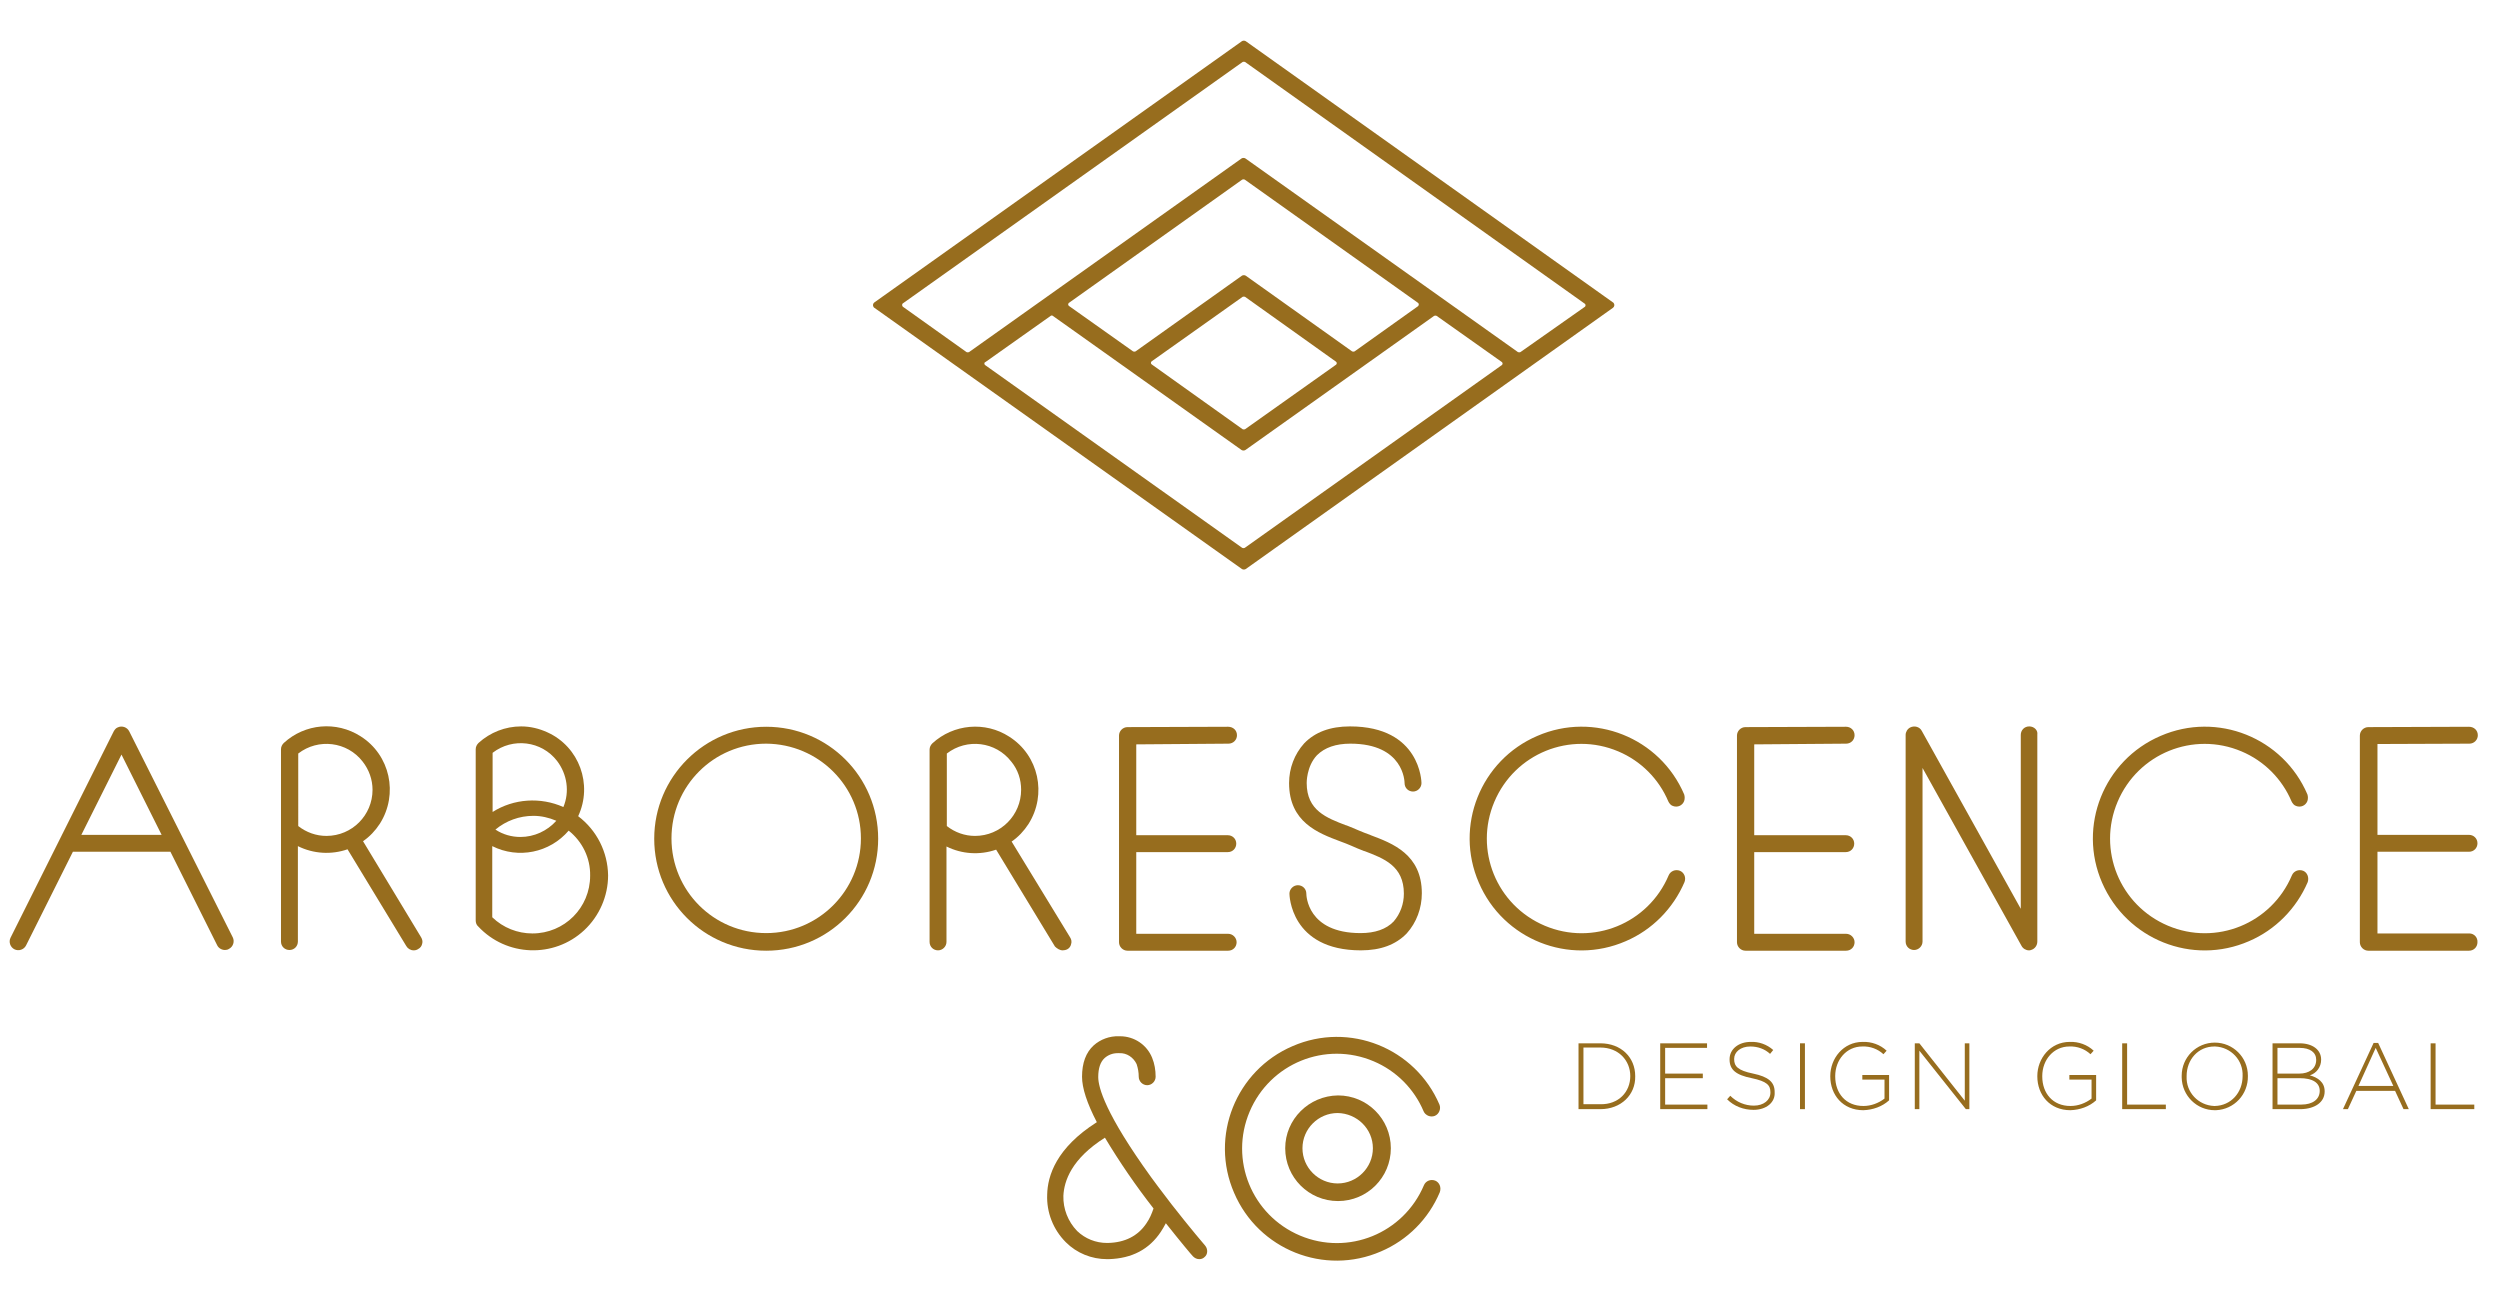 <?xml version="1.0" encoding="utf-8"?>
<!-- Generator: Adobe Illustrator 28.0.0, SVG Export Plug-In . SVG Version: 6.00 Build 0)  -->
<svg version="1.1" id="Calque_1" xmlns="http://www.w3.org/2000/svg" xmlns:xlink="http://www.w3.org/1999/xlink" x="0px" y="0px"
	 viewBox="0 0 710 366" style="enable-background:new 0 0 710 366;" xml:space="preserve">
<style type="text/css">
	.st0{clip-path:url(#SVGID_00000103247813647607560210000012982471236341767813_);}
	.st1{fill:#976D1E;}
</style>
<g>
	<defs>
		<rect id="SVGID_1_" x="2.8" y="11.5" width="700.9" height="346.4"/>
	</defs>
	<clipPath id="SVGID_00000028317335076300309210000008336309995134380210_">
		<use xlink:href="#SVGID_1_"  style="overflow:visible;"/>
	</clipPath>
	<g id="Groupe_13" style="clip-path:url(#SVGID_00000028317335076300309210000008336309995134380210_);">
		<path id="Tracé_30" class="st1" d="M588,315.3c-5.9,0-9.4-4.4-9.4-9.6v-0.1c0-5,3.7-9.7,9.2-9.7c2.5-0.1,5,0.8,6.8,2.5l-0.9,1
			c-1.6-1.5-3.8-2.3-6-2.2c-4.5,0-7.7,3.8-7.7,8.4v0.1c0,4.8,3,8.4,8,8.4c2.2,0,4.3-0.8,6-2.1v-5.4h-6.3v-1.3h7.6v7.2
			C593.3,314.3,590.7,315.2,588,315.3"/>
		<path id="Tracé_31" class="st1" d="M602.7,315v-18.7h1.4v17.4h11v1.3L602.7,315z"/>
		<path id="Tracé_32" class="st1" d="M629,315.3c-5.1,0-9.3-4.1-9.4-9.3c0-0.1,0-0.2,0-0.4v-0.1c0-5.2,4.2-9.4,9.4-9.4
			s9.4,4.2,9.4,9.4c0,0,0,0,0,0.1c0.1,5.2-3.9,9.5-9.1,9.7C629.1,315.3,629,315.3,629,315.3 M636.9,305.6c0.2-4.5-3.3-8.2-7.8-8.4
			c-0.1,0-0.2,0-0.2,0c-4.6,0-7.9,3.7-7.9,8.4v0.1c-0.2,4.5,3.3,8.2,7.8,8.4c0.1,0,0.2,0,0.2,0C633.6,314,636.9,310.3,636.9,305.6
			L636.9,305.6z"/>
		<path id="Tracé_33" class="st1" d="M653.5,315h-8.1v-18.7h7.7c3.6,0,6.1,1.8,6.1,4.6v0.1c0,2-1.3,3.8-3.2,4.4
			c2.2,0.6,4.2,1.9,4.2,4.5v0.1C660.2,313,657.5,314.9,653.5,315 M657.8,301c0-2.1-1.7-3.4-4.7-3.4h-6.3v7.3h6.2
			C655.8,304.9,657.8,303.5,657.8,301L657.8,301z M658.8,309.8c0-2.3-2-3.6-5.7-3.6h-6.3v7.5h6.8
			C656.8,313.7,658.8,312.2,658.8,309.8L658.8,309.8z"/>
		<path id="Tracé_34" class="st1" d="M682.6,315l-2.4-5.2h-11l-2.4,5.2h-1.4l8.7-18.8h1.3l8.7,18.8H682.6z M674.7,297.6l-4.9,10.8
			h9.9L674.7,297.6z"/>
		<path id="Tracé_35" class="st1" d="M690.3,315v-18.7h1.4v17.4h11v1.3L690.3,315z"/>
		<path id="Tracé_36" class="st1" d="M454.5,315h-6.2v-18.7h6.2c5.9,0,9.9,4,9.9,9.3v0.1C464.5,310.9,460.4,315,454.5,315
			 M463,305.6c0-4.4-3.3-8.1-8.5-8.1h-4.8v16.1h4.8C459.7,313.7,463,310.1,463,305.6L463,305.6z"/>
		<path id="Tracé_37" class="st1" d="M471.5,315v-18.7h13.3v1.3h-11.9v7.3h10.7v1.3h-10.7v7.5h12v1.3L471.5,315z"/>
		<path id="Tracé_38" class="st1" d="M498,315.2c-2.8,0-5.5-1-7.5-3l0.9-1c1.8,1.8,4.2,2.8,6.7,2.8c2.8,0,4.7-1.6,4.7-3.7v-0.1
			c0-2-1-3.1-5.3-4c-4.5-0.9-6.3-2.4-6.3-5.3v-0.1c0-2.8,2.5-4.9,6-4.9c2.3-0.1,4.6,0.7,6.4,2.3l-0.9,1.1c-1.5-1.4-3.5-2.1-5.6-2.1
			c-2.8,0-4.6,1.6-4.6,3.5v0.1c0,2,1,3.2,5.4,4.1c4.3,0.9,6.1,2.4,6.1,5.2v0.1C504.2,313.1,501.6,315.2,498,315.2"/>
		<rect id="Rectangle_20" x="511.2" y="296.3" class="st1" width="1.4" height="18.7"/>
		<path id="Tracé_39" class="st1" d="M529.2,315.3c-5.9,0-9.4-4.4-9.4-9.6v-0.1c0-5,3.7-9.7,9.2-9.7c2.5-0.1,5,0.8,6.8,2.5l-0.9,1
			c-1.6-1.5-3.8-2.3-6-2.2c-4.5,0-7.7,3.8-7.7,8.4v0.1c0,4.8,3,8.4,8,8.4c2.2,0,4.3-0.8,6-2.1v-5.4h-6.3v-1.3h7.6v7.2
			C534.5,314.3,531.9,315.2,529.2,315.3"/>
		<path id="Tracé_40" class="st1" d="M558.3,315l-13.2-16.6V315h-1.3v-18.7h1.3l12.9,16.3v-16.3h1.3V315L558.3,315z"/>
		<path id="Tracé_41" class="st1" d="M352.7,161.6c0.3,0.2,0.8,0.2,1.1,0l104.3-74.2c0.4-0.3,0.5-0.9,0.2-1.3
			c-0.1-0.1-0.1-0.2-0.2-0.2L353.8,11.7c-0.3-0.2-0.8-0.2-1.1,0L248.3,85.9c-0.4,0.3-0.5,0.9-0.2,1.3c0.1,0.1,0.1,0.2,0.2,0.2
			L352.7,161.6z M279.9,102.8l18.5-13.1c0.1-0.1,0.2-0.1,0.3-0.1c0.1,0,0.2,0,0.3,0.1l53.6,38.1c0.3,0.2,0.8,0.2,1.1,0l53.6-38.1
			c0.2-0.1,0.5-0.1,0.7,0l18.5,13.1c0.3,0.2,0.3,0.6,0.1,0.8c0,0.1-0.1,0.1-0.1,0.1l-73,51.9c-0.2,0.1-0.5,0.1-0.7,0l-73-51.9
			c-0.3-0.2-0.3-0.6-0.1-0.8C279.8,102.9,279.8,102.8,279.9,102.8 M327.1,102.6l25.8-18.3c0.2-0.1,0.5-0.1,0.7,0l25.8,18.4
			c0.3,0.2,0.3,0.6,0.1,0.8c0,0.1-0.1,0.1-0.1,0.1l-25.8,18.3c-0.2,0.1-0.5,0.1-0.7,0l-25.8-18.4c-0.3-0.2-0.3-0.6-0.1-0.8
			C327,102.7,327,102.6,327.1,102.6 M402.8,86.9l-18.1,12.9c-0.2,0.1-0.5,0.1-0.7,0l-30.2-21.5c-0.3-0.2-0.8-0.2-1.1,0l-30.2,21.5
			c-0.2,0.1-0.5,0.1-0.7,0l-18.2-12.9c-0.3-0.2-0.3-0.6-0.1-0.8c0-0.1,0.1-0.1,0.1-0.1l49.2-35c0.2-0.1,0.5-0.1,0.7,0l49.2,35
			c0.3,0.2,0.3,0.6,0.1,0.8C402.9,86.8,402.9,86.9,402.8,86.9 M256.2,86.6c0-0.2,0.1-0.4,0.3-0.5l96.4-68.5c0.2-0.1,0.5-0.1,0.7,0
			L450,86.2c0.2,0.1,0.3,0.3,0.3,0.5c0,0.2-0.1,0.4-0.3,0.5L431.8,100c-0.2,0.1-0.5,0.1-0.7,0l-77.4-55c-0.3-0.2-0.8-0.2-1.1,0
			l-77.4,55c-0.2,0.1-0.5,0.1-0.7,0l-18.1-12.9C256.3,87,256.2,86.8,256.2,86.6"/>
		<path id="Tracé_42" class="st1" d="M36.7,207.7c-0.6-1.2-2.1-1.7-3.3-1.1c-0.5,0.2-0.8,0.6-1.1,1.1L3,266.3
			c-0.6,1.2-0.1,2.7,1.1,3.3c1.2,0.6,2.7,0.1,3.3-1.1l13.3-26.6h27.7l13.3,26.6c0.4,0.8,1.3,1.3,2.2,1.3c0.4,0,0.8-0.1,1.1-0.3
			c1.2-0.6,1.7-2.1,1.1-3.3L36.7,207.7z M45.9,237.1H23.1l11.4-22.8L45.9,237.1z"/>
		<path id="Tracé_43" class="st1" d="M103.1,238.9c1.9-1.3,3.5-3,4.8-5c5.3-8.4,2.9-19.5-5.5-24.8c-6.9-4.4-15.8-3.6-21.8,1.9
			c-0.5,0.5-0.8,1.1-0.8,1.8v54.6c0,1.4,1.1,2.4,2.4,2.4c1.4,0,2.4-1.1,2.4-2.4v-27.1c4.4,2.2,9.5,2.5,14.1,0.9l16.7,27.5
			c0.4,0.7,1.2,1.2,2.1,1.2c0.4,0,0.9-0.1,1.3-0.4c0.6-0.3,1-0.9,1.1-1.5c0.2-0.6,0-1.3-0.3-1.8L103.1,238.9z M105.8,224.3
			c0,7.2-5.8,13.1-13.1,13.1c-2.9,0-5.7-1-8-2.8V214c5.7-4.4,13.9-3.4,18.3,2.3C104.8,218.6,105.8,221.4,105.8,224.3"/>
		<path id="Tracé_44" class="st1" d="M164.2,231.8c4.2-9,0.3-19.7-8.7-23.8c-2.4-1.1-4.9-1.7-7.5-1.7c-4.5,0-8.8,1.7-12.1,4.7
			c-0.5,0.5-0.8,1.1-0.8,1.8v48.6c0,0.6,0.2,1.3,0.7,1.7c8,8.6,21.5,9.1,30.1,1.1c4.3-4,6.8-9.7,6.8-15.6
			C172.6,242,169.5,235.8,164.2,231.8 M160,229.2c-6.5-2.9-14.1-2.4-20.1,1.4v-16.8c5.7-4.4,13.9-3.4,18.3,2.3
			C161.1,219.9,161.8,224.9,160,229.2 M158,233.1c-2.6,2.9-6.3,4.6-10.2,4.6c-2.5,0-5-0.7-7.1-2.1c3-2.5,6.8-3.9,10.8-3.9
			C153.7,231.7,155.9,232.2,158,233.1 M167.6,248.7c0,9.1-7.3,16.4-16.4,16.4c-4.2,0-8.3-1.6-11.4-4.6v-20.2
			c7.4,3.7,16.3,1.9,21.7-4.4C165.4,239,167.7,243.7,167.6,248.7"/>
		<path id="Tracé_45" class="st1" d="M217.6,206.4c-17.5,0-31.8,14.2-31.8,31.8s14.2,31.8,31.8,31.8s31.8-14.2,31.8-31.8l0,0
			C249.4,220.6,235.2,206.4,217.6,206.4 M244.5,238.1c0,14.8-12,26.9-26.9,26.9s-26.9-12-26.9-26.9s12-26.9,26.9-26.9c0,0,0,0,0,0
			C232.5,211.3,244.5,223.3,244.5,238.1"/>
		<path id="Tracé_46" class="st1" d="M301.8,269.9c0.4,0,0.9-0.1,1.3-0.3c0.6-0.3,1-0.9,1.1-1.5c0.2-0.6,0.1-1.3-0.3-1.9
			l-16.6-27.2c1.9-1.3,3.5-3,4.8-5c5.3-8.4,2.9-19.5-5.5-24.8c-6.8-4.4-15.8-3.6-21.8,1.9c-0.5,0.5-0.8,1.1-0.8,1.8v54.6
			c0,1.4,1.1,2.4,2.4,2.4c1.3,0,2.4-1.1,2.4-2.4v-27.1c4.4,2.2,9.5,2.5,14.1,0.9l16.7,27.5C300.2,269.4,301,269.9,301.8,269.9
			 M290,224.3c0,7.2-5.8,13.1-13.1,13.1c-2.9,0-5.7-1-8-2.8V214c5.7-4.4,13.9-3.4,18.3,2.3C289.1,218.6,290,221.4,290,224.3"/>
		<path id="Tracé_47" class="st1" d="M348.9,211.2c0.7,0,1.3-0.3,1.7-0.7c0.5-0.5,0.7-1.1,0.7-1.7c0-1.4-1.1-2.4-2.5-2.4l-28.6,0.1
			c-1.3,0-2.4,1.1-2.4,2.4v58.7c0,1.3,1.1,2.4,2.4,2.4h28.6c1.4,0,2.4-1.1,2.4-2.4s-1.1-2.4-2.4-2.4h-26.1v-23.2h26
			c1.4,0,2.4-1.1,2.4-2.4c0-1.4-1.1-2.4-2.4-2.4h-26v-25.8L348.9,211.2z"/>
		<path id="Tracé_48" class="st1" d="M383.5,211.2c15.2,0,15.4,10.8,15.4,11.2c0,1.4,1.1,2.4,2.4,2.4s2.4-1.1,2.4-2.4
			c0-0.2-0.2-16.1-20.3-16.1c-5.6,0-9.9,1.6-13,4.8c-2.8,3.1-4.3,7.1-4.3,11.3c0,11.1,8.3,14.2,14.4,16.5c1.2,0.4,2.3,0.9,3.3,1.3
			c1.1,0.5,2.3,1,3.6,1.5l0.1,0c5.5,2.1,11.2,4.2,11.2,12.1c0,2.9-1,5.7-2.9,7.9c-2.1,2.2-5.3,3.3-9.4,3.3
			c-15.2,0-15.4-10.8-15.4-11.2c0-1.4-1.1-2.4-2.4-2.4c-1.3,0-2.4,1.1-2.4,2.4c0,0.2,0.2,16.1,20.3,16.1c5.6,0,9.9-1.6,13-4.8
			c2.8-3.1,4.3-7.2,4.3-11.4c0-11.1-8.4-14.2-14.5-16.5l-0.2-0.1c-1.1-0.4-2.2-0.8-3.1-1.2c-1.1-0.5-2.4-1-3.6-1.5l-0.1,0
			c-5.5-2.1-11.2-4.2-11.2-12c0,0-0.1-4.7,2.9-7.9C376.2,212.3,379.4,211.2,383.5,211.2"/>
		<path id="Tracé_49" class="st1" d="M477.1,247.3L477.1,247.3L477.1,247.3L477.1,247.3c-1.3-0.5-2.7,0.1-3.2,1.3
			c-5.8,13.7-21.5,20.1-35.2,14.3s-20.1-21.5-14.3-35.2c5.8-13.7,21.5-20.1,35.2-14.3c6.4,2.7,11.5,7.8,14.2,14.2
			c0.3,0.6,0.7,1.1,1.3,1.3c1.3,0.5,2.7-0.1,3.2-1.4c0,0,0,0,0,0c0.2-0.6,0.2-1.3,0-1.9c-6.9-16.1-25.6-23.6-41.7-16.6
			c-16.1,6.9-23.6,25.6-16.6,41.7c6.9,16.1,25.6,23.6,41.7,16.6c7.5-3.2,13.5-9.3,16.7-16.8C478.9,249.2,478.3,247.8,477.1,247.3"/>
		<path id="Tracé_50" class="st1" d="M524.3,211.2c1.4,0,2.4-1.1,2.4-2.4c0-1.4-1.1-2.4-2.4-2.4l0,0l-28.6,0.1
			c-1.3,0-2.4,1.1-2.4,2.4v58.7c0,1.3,1.1,2.4,2.4,2.4h28.6c1.4,0,2.4-1.1,2.4-2.4s-1.1-2.4-2.4-2.4h-26.1v-23.2h26
			c1.4,0,2.4-1.1,2.4-2.4c0-1.4-1.1-2.4-2.4-2.4h-26v-25.8L524.3,211.2z"/>
		<path id="Tracé_51" class="st1" d="M576.3,206.3c-1.4,0-2.4,1.1-2.4,2.4v49.4l-28.1-50.5c-0.6-1.2-2.1-1.6-3.3-1
			c-0.8,0.4-1.3,1.3-1.3,2.1v58.7c0,1.4,1.1,2.4,2.4,2.4c1.3,0,2.4-1.1,2.4-2.4v-49.3l28.1,50.5c0.4,0.8,1.3,1.3,2.1,1.3
			c0.2,0,0.4,0,0.6-0.1c1.1-0.3,1.8-1.3,1.8-2.4v-58.8C578.8,207.4,577.7,206.3,576.3,206.3"/>
		<path id="Tracé_52" class="st1" d="M654.1,247.3L654.1,247.3L654.1,247.3L654.1,247.3c-1.3-0.5-2.7,0.1-3.2,1.3
			c-5.8,13.7-21.5,20.1-35.2,14.3s-20.1-21.5-14.3-35.2s21.5-20.1,35.2-14.3c6.4,2.7,11.5,7.8,14.2,14.2c0.3,0.6,0.7,1.1,1.3,1.3
			c1.3,0.5,2.7-0.1,3.2-1.4c0,0,0,0,0,0c0.2-0.6,0.2-1.3,0-1.9c-6.9-16.1-25.6-23.6-41.7-16.6c-16.1,6.9-23.6,25.6-16.6,41.7
			s25.6,23.6,41.7,16.6c7.5-3.2,13.5-9.3,16.7-16.8C655.8,249.2,655.3,247.8,654.1,247.3"/>
		<path id="Tracé_53" class="st1" d="M701.3,265.1h-26.1v-23.2h26c1.4,0,2.4-1.1,2.4-2.4c0-1.4-1.1-2.4-2.4-2.4h-26v-25.8l26.1-0.1
			c0.7,0,1.3-0.3,1.7-0.7c0.5-0.5,0.7-1.1,0.7-1.7c0-1.4-1.1-2.4-2.5-2.4l-28.6,0.1c-1.3,0-2.4,1.1-2.4,2.4v58.7
			c0,1.3,1.1,2.4,2.4,2.4h28.6c1.4,0,2.4-1.1,2.4-2.4C703.7,266.2,702.6,265.1,701.3,265.1"/>
		<path id="Tracé_54" class="st1" d="M407.6,335.3L407.6,335.3c-1.3-0.5-2.7,0.1-3.2,1.3c-5.8,13.7-21.5,20.1-35.2,14.3
			c-13.7-5.8-20.1-21.5-14.3-35.2c5.8-13.7,21.5-20.1,35.2-14.3c6.4,2.7,11.5,7.8,14.2,14.2c0.5,1.2,2,1.8,3.2,1.3
			c1.2-0.5,1.8-2,1.3-3.2c-6.9-16.1-25.6-23.6-41.7-16.6c-16.1,6.9-23.6,25.6-16.6,41.7c6.9,16.1,25.6,23.6,41.7,16.6
			c7.5-3.2,13.5-9.2,16.7-16.8l0,0C409.4,337.2,408.8,335.8,407.6,335.3"/>
		<path id="Tracé_55" class="st1" d="M365,326.1c0,8.3,6.7,15,15,15c8.3,0,15-6.7,15-15c0-8.3-6.7-15-15-15
			C371.7,311.2,365,317.9,365,326.1 M389.9,326.1c0,5.5-4.5,10-10,10s-10-4.5-10-10s4.5-10,10-10
			C385.4,316.2,389.9,320.6,389.9,326.1"/>
		<path id="Tracé_56" class="st1" d="M342.3,353.8c0,0-4.3-5-9.6-11.8l-3.8-5c-0.7-0.9-1.3-1.8-2-2.7c-13-18-15-25.5-15-28.4
			c0-2.5,0.6-4.3,1.8-5.4c1-0.9,2.3-1.4,3.7-1.4c0.1,0,0.1,0,0.2,0h0.2c0,0,0.1,0,0.1,0c2.1-0.1,4,1.2,4.9,3.1
			c0.4,1.2,0.6,2.4,0.6,3.6c0,1.3,1.1,2.4,2.4,2.4c1.3,0,2.4-1.1,2.4-2.4c0-1.9-0.3-3.7-1-5.4c-1.5-3.7-5.1-6.1-9.1-6.1
			c-0.1,0-0.2,0-0.3,0c-2.7-0.1-5.3,0.9-7.2,2.6c-2.2,2-3.3,5-3.3,8.9c0,3.2,1.4,7.5,4.2,12.9c-11.5,7.3-14,15.2-14.1,20.6
			c-0.2,5,1.7,9.9,5.3,13.5c3.1,3.1,7.3,4.8,11.7,4.8c0.2,0,0.3,0,0.5,0c6.6-0.2,11.5-2.8,14.8-7.8c0.5-0.8,1-1.6,1.4-2.4
			c4.2,5.3,7.3,9,7.7,9.4c0.5,0.5,1.1,0.8,1.8,0.8c0.6,0,1.1-0.2,1.5-0.6C343,356.3,343.1,354.8,342.3,353.8
			C342.3,353.8,342.3,353.8,342.3,353.8L342.3,353.8z M313.8,323.1c4.2,7,8.8,13.7,13.8,20.1c-0.5,1.5-1.1,2.9-2,4.2
			c-2.4,3.6-6.1,5.5-11,5.6h-0.2c-3.2,0-6.2-1.2-8.5-3.4c-2.6-2.7-4-6.3-3.9-10C302.2,335.4,304.3,329.1,313.8,323.1"/>
	</g>
</g>
</svg>
